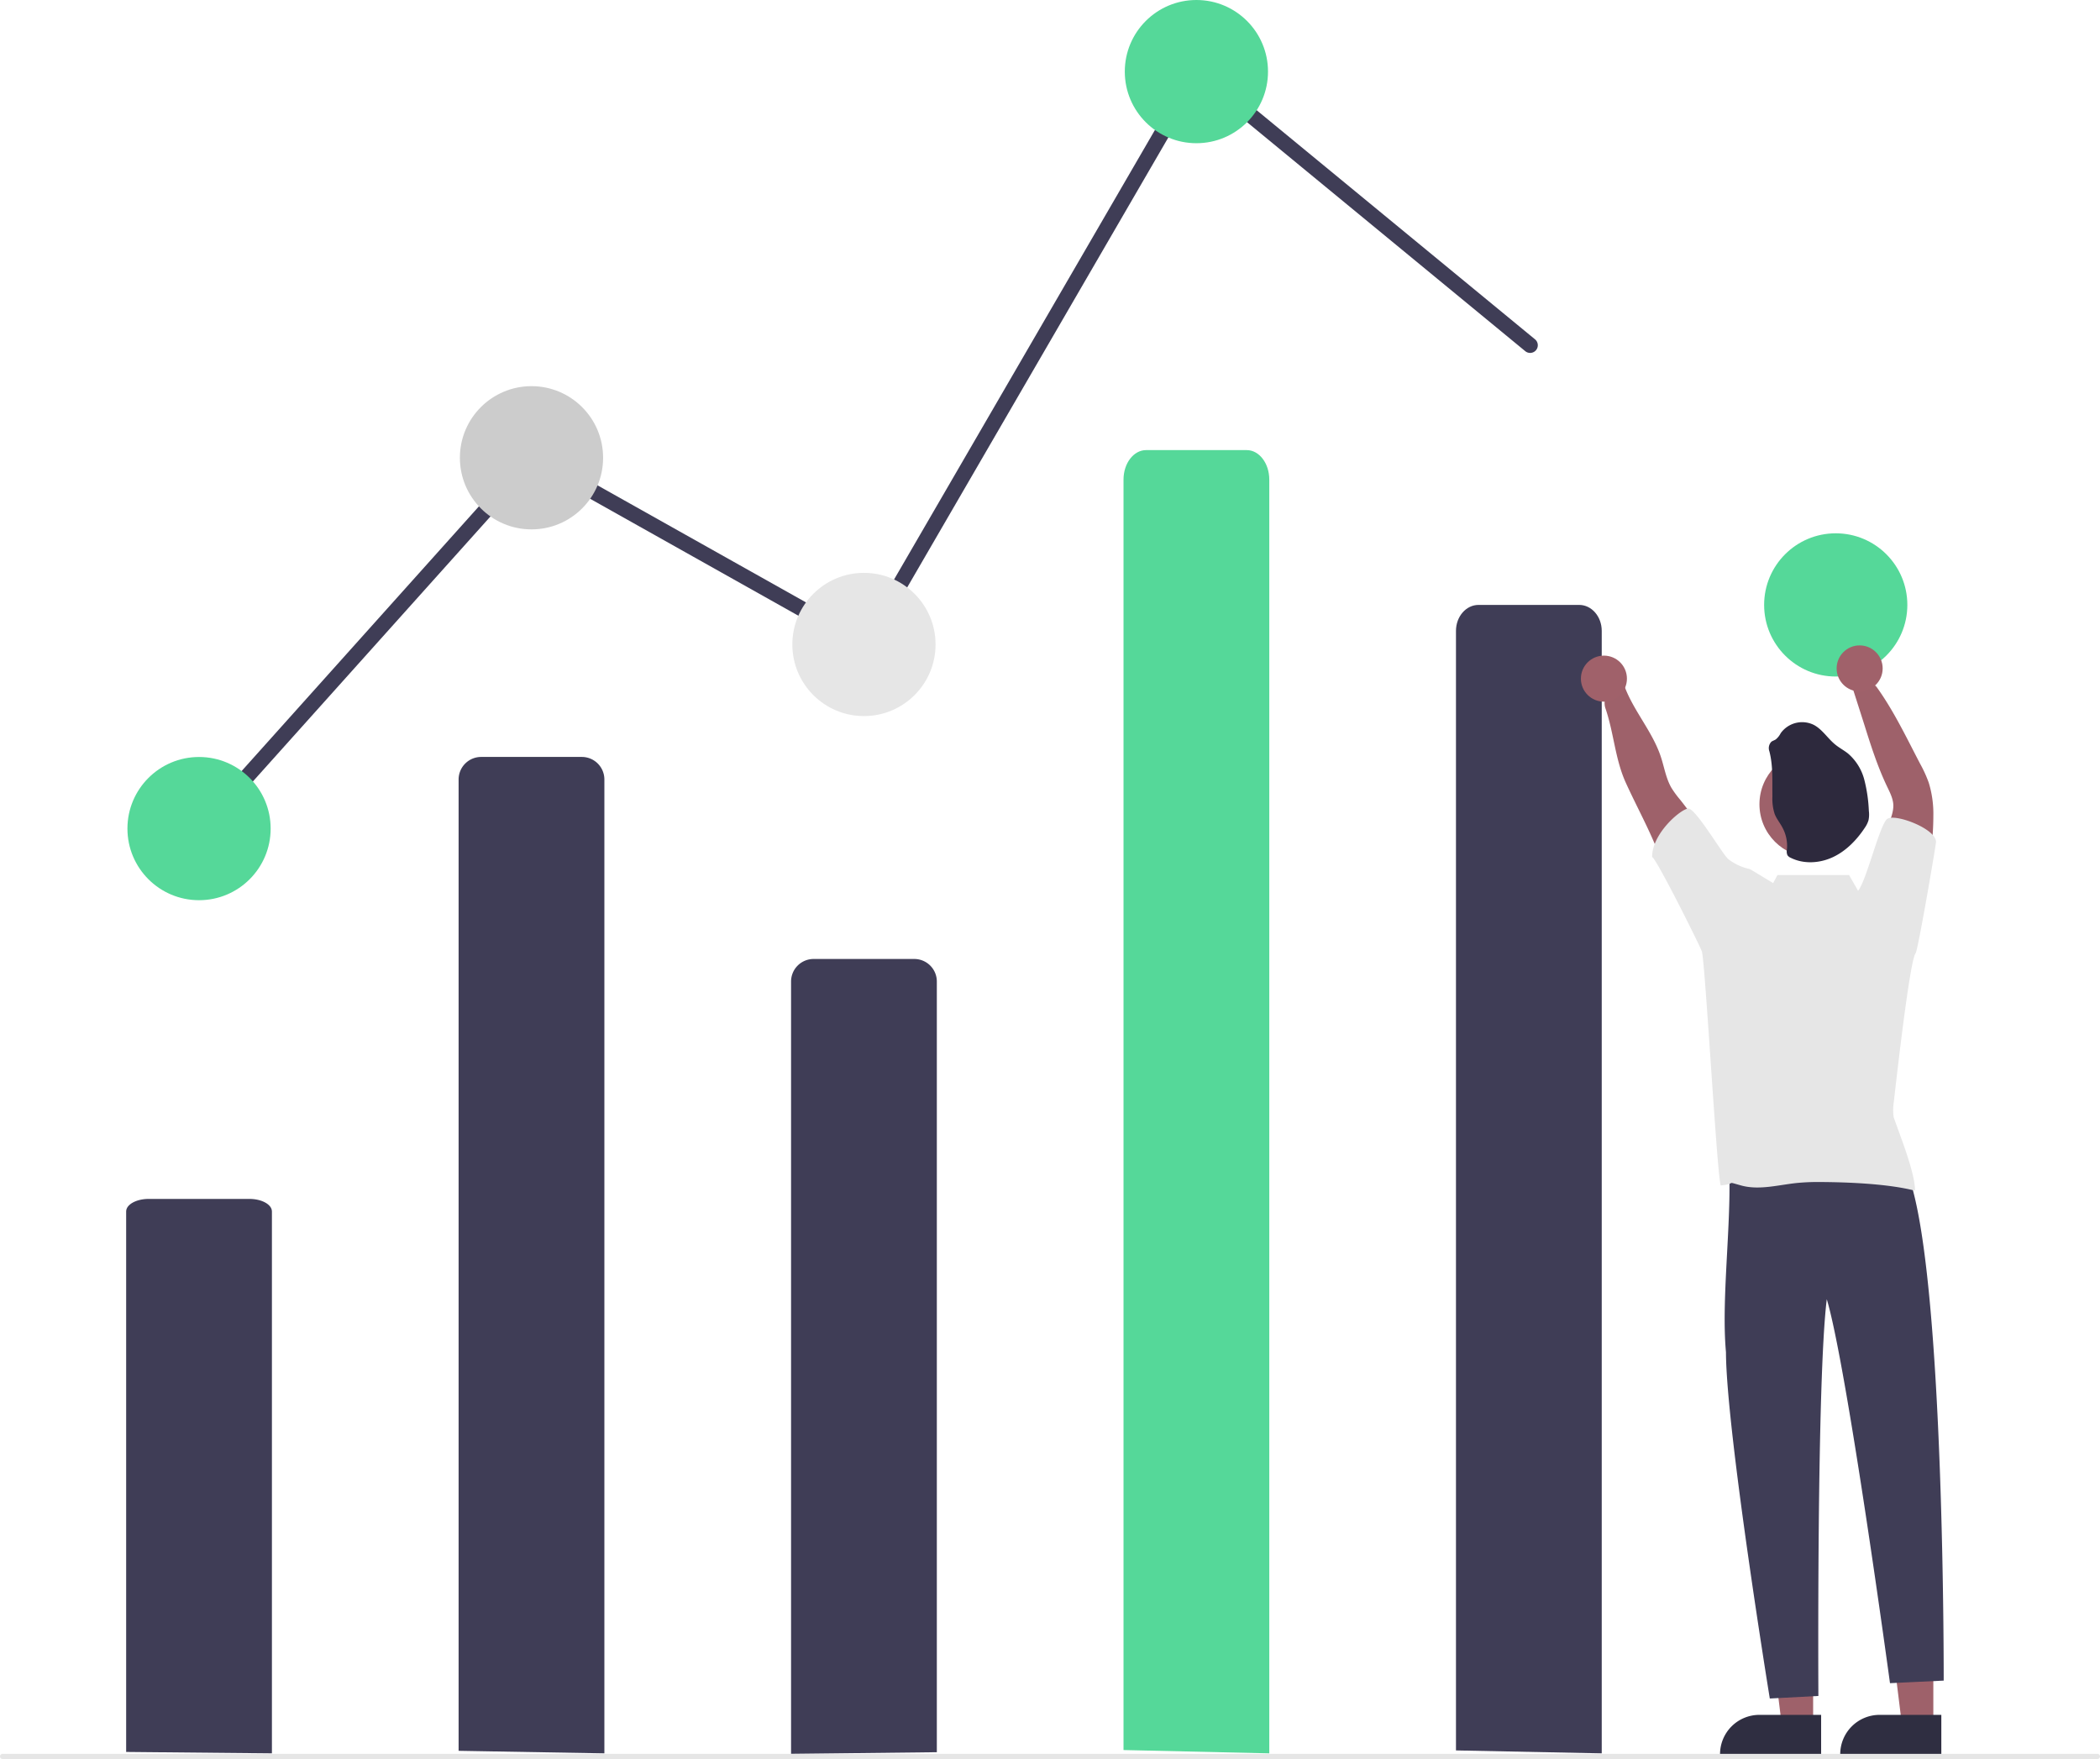 <svg xmlns="http://www.w3.org/2000/svg" width="821.168" height="687.802" data-name="Layer 1"><path fill="#9e616a" d="m755.994 674.556-12.26-.001-5.832-47.287h18.094l-.002 47.288z"/><path fill="#2f2e41" d="m759.12 686.44-39.53-.001v-.5a15.387 15.387 0 0 1 15.386-15.387h.001l24.144.001Z"/><path fill="#9e616a" d="m708.994 674.556-12.26-.001-5.832-47.287h18.094l-.002 47.288z"/><path fill="#2f2e41" d="m712.12 686.44-39.53-.001v-.5a15.387 15.387 0 0 1 15.386-15.387h.001l24.144.001Z"/><path fill="#3f3d56" d="M179.332 684.611v-379.81a8.82 8.82 0 0 1 8.82-8.82h39.36a8.82 8.82 0 0 1 8.82 8.82v380.8Z" data-name="Path 1495"/><path fill="#3f3d56" d="M309.332 685.801v-302a8.82 8.82 0 0 1 8.82-8.82h39.36a8.82 8.82 0 0 1 8.82 8.82v301.35Z" data-name="Path 1496"/><path fill="#3f3d56" d="M78.331 327a3 3 0 0 1-2.233-5.003l131.606-146.79 129.518 72.729L467.511 23.438l132.728 109.245a3 3 0 1 1-3.813 4.633L469.153 32.561l-129.71 223.503-130.483-73.27L80.566 326.001a2.991 2.991 0 0 1-2.235.998Z"/><circle cx="77.832" cy="324" r="28" fill="#55d899" data-name="Ellipse 300"/><circle cx="207.832" cy="179" r="28" fill="#ccc" data-name="Ellipse 301"/><circle cx="337.832" cy="252" r="28" fill="#e6e6e6" data-name="Ellipse 302"/><circle cx="467.832" cy="28" r="28" fill="#55d899" data-name="Ellipse 303"/><circle cx="717.832" cy="236.535" r="28" fill="#55d899" data-name="Ellipse 304"/><path fill="#3f3d56" d="M707.932 454.656c10.48 1.262 37.279-8.298 38.731 6.246 13.794 40.605 13.385 196.257 13.385 196.257l-21 1s-16.781-123.675-24.716-150.133c-3.982 32.159-3.284 155.133-3.284 155.133l-19 1s-17.043-104.718-17.14-135.453c-2.072-22.514 3.008-55.876.834-77.64a83.218 83.218 0 0 0 32.19 3.59Z" data-name="Path 1507"/><path fill="#3f3d56" d="M569.332 684.455V246.701c0-5.614 3.949-10.166 8.82-10.166h39.36c4.871 0 8.82 4.551 8.82 10.166v438.9Z" data-name="Path 1513"/><path fill="#9e616a" d="M672.282 336.856a130.657 130.657 0 0 0-15.31-24.17 38.322 38.322 0 0 1-3.4-4.64c-2.15-3.73-2.79-8.11-4.15-12.19-3.8-11.44-13.28-20.63-15.59-32.46-.84-4.3-7.936 8.198-6.07 13.53 3.33 9.65 3.76 19.87 8 29.19s9.22 18.26 12.88 27.79c2.08 5.41 3.74 11 6.79 16s7.81 9.19 13.56 9.94a33.45 33.45 0 0 1 1.63-10.68c1.25-3.94 3.47-8.58 1.66-12.31Z" data-name="Path 1508"/><path fill="#9e616a" d="M735.192 343.336a55.259 55.259 0 0 1 3.25-20.78c.92-2.55 2-5.14 1.91-7.85-.13-2.52-1.33-4.83-2.42-7.11-3.76-7.85-6.4-16.17-9-24.47l-5-15.65c-1.63-1.195 7.89-1.61 9.92 1.2 6.64 9.22 11.67 19.81 16.93 29.88a50.577 50.577 0 0 1 3.42 7.49 41.186 41.186 0 0 1 1.8 12.94c0 8.19-1.08 16.35-2.2 24.47-.71 5.09-1.64 10.63-5.49 14-4-5.12-8.02-10.12-13.12-14.12Z" data-name="Path 1509"/><circle cx="708.752" cy="314.484" r="20.75" fill="#9e616a" data-name="Ellipse 307"/><path fill="#2d293d" d="M691.884 293.782a3.602 3.602 0 0 1 .76-3.723c.518-.409 1.206-.561 1.761-.95a7.602 7.602 0 0 0 1.9-2.404 10.315 10.315 0 0 1 12.909-3.276c3.429 1.794 5.5 5.388 8.549 7.808 1.548 1.254 3.344 2.184 4.902 3.438a20.146 20.146 0 0 1 6.354 10.278 58.31 58.31 0 0 1 1.762 12.125 10.905 10.905 0 0 1-.142 3.686 10.317 10.317 0 0 1-1.396 2.85c-3.135 4.749-7.266 9.062-12.444 11.513s-11.475 2.85-16.58.285a2.85 2.85 0 0 1-1.273-1.017 3.658 3.658 0 0 1-.199-2.194 15.018 15.018 0 0 0-1.653-8.406c-.95-1.9-2.375-3.534-3.135-5.5a19.16 19.16 0 0 1-.893-6.82c-.09-5.98.316-11.936-1.182-17.693Z" data-name="Path 1512"/><path fill="#3f3d56" d="M49.331 685.05V473.709c0-2.71 3.949-4.908 8.82-4.908h39.36c4.871 0 8.82 2.2 8.82 4.908v211.892Z" data-name="Path 1514"/><path fill="#e6e6e6" d="M820.169 687.802H1a1 1 0 1 1 0-2h819.168a1 1 0 0 1 0 2Z" data-name="Path 944"/><path fill="#55d899" d="M439.331 684.306v-496.77c0-6.371 3.949-11.536 8.82-11.536h39.36c4.871 0 8.82 5.165 8.82 11.536v498.065Z" data-name="Path 1515"/><circle cx="627.182" cy="265.366" r="9" fill="#a0616a"/><circle cx="727.182" cy="261.366" r="9" fill="#a0616a"/><path fill="#e6e6e6" d="M749.052 372.776c.878-.804 8.038-42.674 7.996-43.617-.11-5.159-15.85-11.05-19-9-2.972 1.934-8.147 24.124-11.477 28.165l-3.523-6.165h-28l-1.697 3.151c-3.674-2.213-6.98-4.254-8.158-4.929a5.3 5.3 0 0 0-1.311-.645 20.31 20.31 0 0 1-8-3.76c-2.3-1.77-12.974-20.307-15.834-19.817-3.23.54-14.125 9.96-14 19 1.371-.03 19.214 35.647 19.464 36.977 1.37 5.62 5.894 87.58 7.354 91.4 6.726-.65 1.416-1.81 7.926 0 7.01 1.95 14.41-.16 21.64-.94a83.114 83.114 0 0 1 9.06-.4c11 .05 26.7.66 37.35 3.39.06-6.98-6.07-22.08-8.34-28.67a19.248 19.248 0 0 1 .03-5.94c.29-2.41 6.146-55.535 8.52-58.2Z"/></svg>